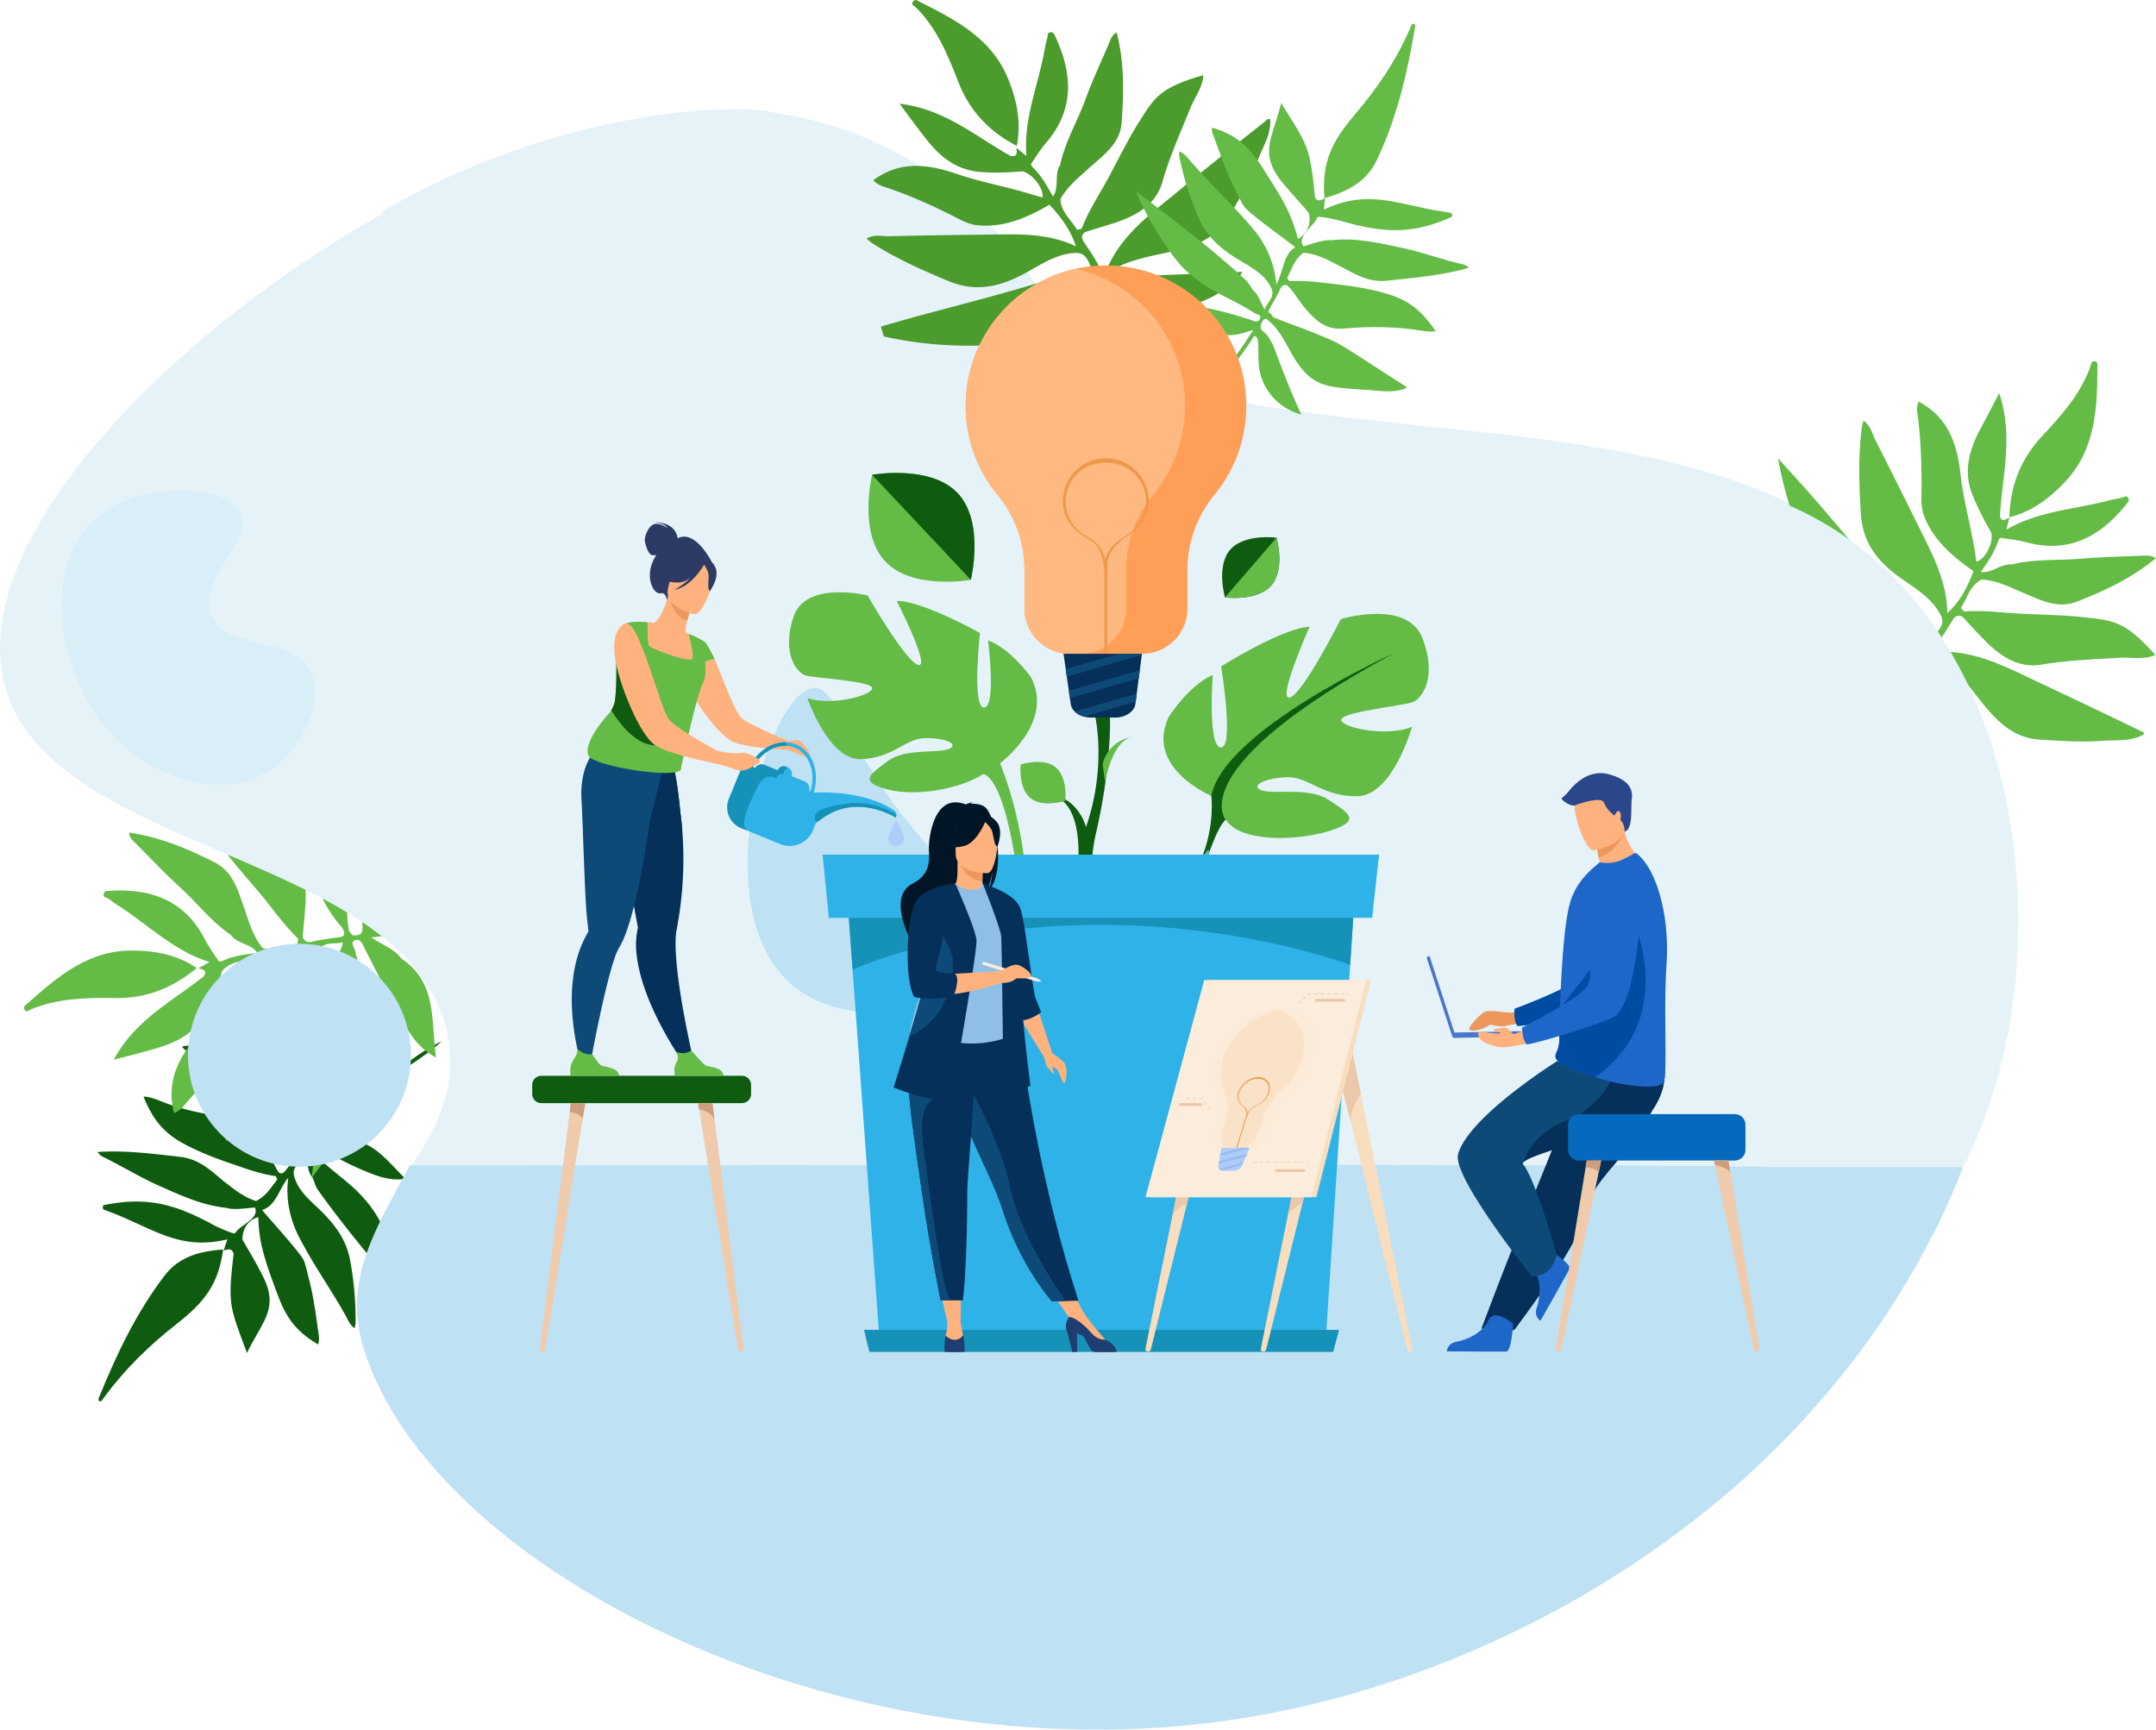 <svg xmlns="http://www.w3.org/2000/svg" xmlns:xlink="http://www.w3.org/1999/xlink" viewBox="0 0 1883.43 1510.96"><defs><style>.cls-1{fill:none;}.cls-2{fill:#e5f3f9;}.cls-3{fill:#64bb46;}.cls-4{fill:#4b9b2d;}.cls-5{fill:#0f5b0f;}.cls-6{fill:#bee1f4;}.cls-7{fill:#ff9f57;}.cls-8{fill:#ffb980;}.cls-9{fill:#ee9849;}.cls-10{fill:#043059;}.cls-11{fill:#0e4a77;}.cls-12{fill:#efcbab;}.cls-13{fill:#cca07f;}.cls-14{fill:#2c3a64;}.cls-15{fill:#ffb27d;}.cls-16{fill:#ed985f;}.cls-17{fill:#2eb2e7;}.cls-18{fill:#1691b7;}.cls-19{fill:#afcdfb;}.cls-20{fill:#6bb7bf;}.cls-21{fill:#001626;}.cls-22{fill:#ed975d;}.cls-23{fill:#8fbee7;}.cls-24{fill:#1e3d70;}.cls-25{fill:#fcecdb;}.cls-26{fill:#004ca3;}.cls-27{fill:#1f66c9;}.cls-28{fill:#4a75cb;}.cls-29{fill:#2b478b;}.cls-30{fill:#0569bd;}.cls-31{fill:#f9ddbf;}.cls-32{fill:#eac8a9;}.cls-33{fill:#fcebd9;}.cls-34{fill:#fae2c9;}.cls-35{fill:#9abcef;}.cls-36{opacity:0.3;}.cls-37{clip-path:url(#clip-path);}</style><clipPath id="clip-path"><rect class="cls-1" x="53.76" y="428.28" width="221.35" height="257.18"/></clipPath></defs><title>about</title><g id="Layer_2" data-name="Layer 2"><g id="Layer_1-2" data-name="Layer 1"><path class="cls-2" d="M332.46,185.69S445.9,112.33,602.84,97.16c124-12,244.34,49.78,305.63,158.2C927.66,289.3,966.18,323,1041,341.82c190.65,48,466.87,18,603.48,154.62S1302.23,720.12,1260.19,702.1,817.34,592.52,788.82,547.48,671.73,455.91,670.23,395.86s-22.52-109.59-6-133.61-331.76-76.56-331.76-76.56"/><path class="cls-3" d="M1755.74,451.74h0"/><path class="cls-3" d="M1803.79,421.09c26.93-28.37,28.35-64.34,28.47-100.53.17-1.71.5-5.12-2.85-5-2.53,0-2.58,2.48-3.16,4.25-8.59,24.4-25.57,43.32-43,61.88-18.5,20-27.21,43.56-27.91,70.16,19.87-5,35-16.53,48.46-30.72"/><path class="cls-3" d="M1690.58,571.57C1709,582.31,1720,600,1733.34,616.15c12.78,15.36,26.5,28.47,48.16,29.9,18.25,1.09,37,2.53,55.26,1.09,12.06-.94,25,.94,36.16-5.76,0-2.53-2-2.23-3-2.93-29.43-14.16-58.86-28.32-88.24-42.06-26.66-12.47-53.21-27.05-84.34-27.08-4.77-1-8.78-2.49-4.16-8.22,4.56-6.14,8.59-13,12.68-19.54,2-3.66,4.39-4.43,8.4-2.92,6.51,7,12.54,13.71,19.46,20.68,13.84,13.94,29.31,24.69,49.83,21.24,23-3.82,45.58-4.63,68.53-5.92,10-.64,20.49,2,30.76-2.44-25.74-29-36.39-30-58.65-32.55-18.43-2.33-37.38-2.47-56.45-3.44-17.36-.8-34.56-3.31-52-2-1-1.11-3-2.93-2.61-3.4,5.49-8.38,7.68-19.22,17.83-24.51,13.13.58,24.51,6.47,36.19,11.48,15.21,6.17,29.91,14.51,47.41,7.72,24.26-9.47,47.86-20.53,68.84-37.93-2.71-1.28-4.54-2.27-7.49-2.26-19.65.8-39.36,1.19-58.89,2.81-19.94,1.68-40,0-59.41,5-9.83-1.07-17.32,8-27.21,6.55,6.25-8.92,12.51-17.83,15.58-28.38.76-.53,1.11-1,1.88-1.54,7.36,1.44,15,2,22,3.9,36.83,10.12,64.53-4.49,87.29-32.67,1.4-1.89,3.28-3.43,2.09-5.78-1.72-3.11-3.89-.69-5.95-.38-4.06,1-8.17,1.63-12.23,2.65-29.56,7.73-60.51,8.94-88.38,25.26,1.1-3.95,1.85-7.42,2.66-10.49-3.23.9-6.8,5.21-8.25-1.73,2-34.79,12-69.5-.69-107.16-7.17,14.1-12.77,24.6-18.37,35.1-8.39,17.22-12.55,34.66-5.16,53.34a256.84,256.84,0,0,0,16.76,33.7c1.81,9.41-5.77,23.57-13.12,25.07-1-7-2.07-14-3.58-21.34-3.56-18.4-8.42-37-10.33-55.68-3.07-26.47-11.06-49.26-36.61-62.73a18.24,18.24,0,0,0-1.07,9.83c3,20.58,3.55,41.12,3.71,62.12.16,9.65-1.38,19.13,2.61,29.06,8.57,21,24.88,34.6,42.71,47.11-5.11,13.8-11.64,26.54-22.78,36.59-.22-21.42-8.14-40.86-17.23-59.71-15-30.17-30-60.76-45.4-90.88-2.91-5.46-4-12.87-10.56-17.37a30.17,30.17,0,0,0-1.62,6.13c-3.06,24.85-2.35,49.56-.82,74.15,1.23,22.53,11.13,38.31,27.85,51.83,14.36,11.76,32.34,19.62,41.66,37.17,5.76,10.51-4.52,15-8,22.64-6-6.27-4.14-16.63-13-19.53-3.14-4.16-5.58-9.27-9.07-13-26.91-28.41-52-58.77-77.39-88.25-11.19-13.07-22.66-25.25-34.26-38.26,5.57,32,15.83,61.59,29.27,89.89a101.91,101.91,0,0,0,33.14,39.27c18.36,13.27,39,22,58.71,33,2.71,1.28,8.19,1.31,6.74,5.73-1.51,4-6.28,3-10.23,1.93-19.74-5.5-39-10.64-58.69-15.72-17.44-4.15-34.71-10-55.09-2.8,26.69,18.35,47.47,45.14,84.38,35.9,10.24,1,19.16-4.09,31.33-7.15-8,11.28-14.55,21.08-21.63,30.11-18.66,24.63-36.9,49.2-55.55,73.82a251.78,251.78,0,0,0-35.32,45.6c15.83-12.43,26.93-28.37,39.33-44.09,25.87-29.9,48.43-62.26,71.46-94.26,2.1-2.83,2.78-9.66,8.11-2,1.35,12,1.88,24.12,4.88,35.87,5.16,20.69,35.59,47.32,58.26,49.86-12.89-24.59-25.65-48.37-38.48-72.55-4.63-8.57-10.38-16.13-17.87-21.33-6.61-4.91-4.92-7.69-.94-12.06a10.46,10.46,0,0,0,5.37,2.15"/><path class="cls-4" d="M888.28,127.52h0"/><path class="cls-4" d="M881.53,71c-13.91-36.72-45.88-53.3-78.29-69.5-1.59-1-4.34-2.89-5.88.32-1.46,2.38,1,3.42,2.54,4.4C818.35,24.5,828,47.9,837.2,71.68c9.88,25.51,27.12,43.31,51.08,55.84,3.81-19.72.43-38.39-6.75-56.56"/><path class="cls-4" d="M968,238.08c17.74-11.81,38.41-14.18,58.48-19.11,19.2-4.59,37-11.8,47.78-30.49,8.91-15.93,18.27-32.23,24.77-49.21,4.33-11.32,11.53-22,10.58-35-2.42-1-3,.57-3.88,1.33-25.59,20.32-51.17,40.63-76.38,61.4-23,18.88-47.46,36.36-60.77,64.44-3.26,3.89-5.59,6.61-9.19,0-3.57-7-8-13.23-12.46-19.89-2.2-3.53-2.39-6.06.76-8.7,9-3,18-5.52,27.06-8.49,18.51-6.32,35.21-15.72,40.71-35.7,6.55-22.4,15.9-43.3,24.42-64.28,3.74-9.28,10.75-17.85,11.28-28.67-37.26,10.52-42.65,19.66-54.76,38.65-10.16,15.82-18.31,32.65-27.3,49.41C961.09,169,951,183.55,945,199.73c-1.28.31-3.87,1.33-4.25.88-5.08-8.8-14.1-15.44-14.37-26.74,6.44-11.55,16.28-19,25.82-27.81,12.24-11,26.45-20.66,27.67-39.35,1.87-26.15,2.46-52-4.41-78.49a13.59,13.59,0,0,0-5.1,5.82c-7.43,18.15-16.08,35.77-22.72,54.4-7.06,18.6-17.36,36.07-21.58,55.75-5.32,8.31-.43,19.18-6.16,27.45-5.46-9.25-10.46-18.87-18.59-26.27-.34-.87-.27-1.69-.65-2.15,4.31-6.31,8.21-12.65,12.86-18.09C938.65,96,937.19,65,922.09,32.32c-1.06-2.18-1.71-4.33-4.23-4.13-3.35.12-2.36,3.14-3,5.17-1.19,4.07-2,8.18-2.75,12.29-5.55,30-18.07,58.57-15.44,90.54-3.14-2.36-5.85-4.69-8.58-7-.29,3.32,1.8,8.09-5.21,7.06-30.27-16.85-57.4-40.94-97.09-45.67,9.35,12.51,16.43,22.32,24,31.75,11.65,14.8,25.71,26.06,46,27.83,12.44,1.09,25,.52,37.63-.47,9,2.46,18.7,15.42,17.22,22.81-6.94-1.86-13.84-4.13-20.78-6-18.36-4.95-36.83-8.65-54.68-14.81-25.16-8.47-49.13-11.4-72.35,5.78a22,22,0,0,0,8.3,5.32c19.91,6.34,38.82,14.67,57.23,23.8,8.83,4.11,16.69,9.81,27.5,10.34,22.83,1.58,42-7.19,60.89-18.06,9.94,10.48,18.53,22.09,23.14,36.27-19.24-9.2-40.42-10.64-61.33-10.38-33.87.38-67.73.76-101.22,1.59-6.29.29-13.19-2-20.22,2a32.08,32.08,0,0,0,5.06,4.2c21,13.53,43.48,23.43,66.45,33,20.56,8.48,39.13,6.35,58.72-2.8,17-7.71,31.88-20.6,51.61-21.8,12.17-.61,11.6,10.62,16.9,16.93-8.2,3-16.81-3.56-23.27,3.4-5.08.81-10.54,1.17-15.7,2.8-37.37,11.77-75.38,21.39-113,31.46-16.26,4.43-32.55,9.27-49.27,14.07A343.67,343.67,0,0,0,848.38,302,99.74,99.74,0,0,0,898,288.76c19.78-11.22,36.94-26,55.17-38.61,2.25-1.89,4.76-6.68,8.24-3.46,3.06,3.19-.17,6.67-2.53,9.8-13.44,15.11-26.49,30.68-39.55,46.24-11.22,13.64-24.09,27.13-26.39,48.65C921,335.47,954.29,327.94,961.7,291c5.36-8.72,5-19.19,7.35-31.52,6.86,12.3,12.66,22.41,18,32.49,14.33,27.15,28.21,54.68,42.51,82.24a260.48,260.48,0,0,0,26,51.56c-4.55-19.61-13.91-36.72-22.79-54.62-15.61-36.45-34.75-70.71-53.85-105.37-1.82-3.08-7.75-6.94,1.55-8.22,11.35,3.92,22.63,8.66,34.55,11,20.92,4.34,57.82-11.65,70.38-31-27.65.92-54.92,2.3-82.15,3.26-9.64.41-19,2.51-26.91,6.83-7.45,3.94-8.85.9-11.32-4.33a33.68,33.68,0,0,1,3-5.17"/><path class="cls-3" d="M1157,173.17h0"/><path class="cls-3" d="M1202.51,140.39c17.92-37.69,26.68-75.77,33.51-115.69.18-2.07.78-4.11-1.33-3.88s-1.84,1.93-2.85,3.93c-12,27.77-28.83,52.61-48.83,75.93-19.59,23.35-28.68,41.35-26,72.49,19.72-5.79,36.31-13.95,45.47-32.78"/><path class="cls-3" d="M1106.84,279c12.92,9.9,18.17,26.23,26.73,38.26,8.52,12.44,17.58,18.66,32,20.76,12.36,1.92,25.29,2.21,38.14,3.33,8.29.73,17,1.07,24.85-2.42.52-1.21-1.51-1.8-1.89-2.25-15.44-9.71-42.29-27.51-55.39-35.34-11.89-7.31-54.47-21.89-59.27-24.4-1.71-4.33-5.62-2.58-2.66-7.75,2.51-4.79,6.85-11.51,9-16.76,1.5-2.79,3.75-4.68,6.51-2.77,5.4,5.07,9,12.06,13.89,17.92,10.21,12.17,18.64,20.84,35.89,19.43a280.12,280.12,0,0,1,55.94.3c8.29.72,15.19,3,23.63,2.07-10.37-15.11-20.35-25.17-38.19-31.33-14.6-5-31.9-7.8-47.2-9.56-14.89-1.72-27.66-3.67-42.35-2.87-.38-.45-2.27-2.71-1.82-3.08,4.08-8.42,6.42-16.15,14-21.75,12,1.05,20.78,6,31.57,11.53,13.59,7,25,14.72,41.9,12.85,23.2-2.56,48.43-4.53,71.16-11.32-2-1.43-2.72-2.33-5.59-3-18.85-4.16-36.2-11.1-55.51-14.88-19.26-4.19-39.36-8.46-59.62-6.05-6.18-1-19.58,4.14-23.87,5.43h0c-6.32-8.91,8.61-17.21,11.78-24.87a1.86,1.86,0,0,1,1.77-1.1c7,.62,15.23,2.58,22.17,4.44,34.65,9.71,59.22,10.61,91.34-3.29,2.18-1.06,3.42-1,2.78-3.1s-2.79-1.5-4.83-2.09c-4.11-.78-6.18-1-11.12-1.81-36.15-6.92-59.88-17.35-96-.46l.87-9.95c-3.91,1.75-6.16,3.64-8.7-.76-4.41-45.08-6.48-45.26-29.55-82.36-2.56,10.22-5.33,17.91-8.31,28.09-4.77,16.29-2,27.39,9.33,41.33,7.19,8.57,16,18.1,23.15,26.67,2.14,9-1.14,17.86-9.49,22.56a157.48,157.48,0,0,0-5.94-18.06c-6.16-15.58-16.19-29.82-24.6-43.5-12.12-19-22.93-29.16-44.5-35.64a12.22,12.22,0,0,0,1.08,6.78c5.09,13.39,10.39,29.31,16.38,41.95,2.85,5.68,8.46,17.86,11.11,21,5.67,6.76,42.23,32.93,44.16,34.77-11,6.56-10.25,21.66-16.62,32.38a85.43,85.43,0,0,0-19.64-47.66c-17.78-21.19-36.33-38.26-54.19-58.62-3.44-3.64-5.6-7.59-10.84-9.72a17.09,17.09,0,0,0,0,4.6,262.06,262.06,0,0,0,16,51.52c6.19,15.16,15.76,25.19,30,34.78,11.82,8.14,26.79,13.62,33.92,27.61,4.29,8.31-2.75,12.29-5.47,19.57-2.92-4.85-5.17-12.56-9.06-15.83h0c-2.34-1.88-4.74-7.93-7.87-10.3-20.86-19.37-44.28-38.12-67-55.56-9.78-7.54-18.81-14.18-28.59-21.72a273.87,273.87,0,0,0,33.39,57.64,102.52,102.52,0,0,0,28.27,25.44c13.85,8.73,28.79,14.63,42.61,23.78,2,1,5.73,1.34,4.2,4.54-1.12,3.24-4.4,2.54-6.81,1.49a348.38,348.38,0,0,0-40.8-11.09c-12.74-2.37-24.69-4.25-37.63.47,19.4,12.14,33.65,25.92,58.09,23.46,7.5.24,14.42-2.5,21.27-4.41-4.8,7.1-10.15,15.82-15.33,22.47-14.1,18-28.13,35.13-43,52.62a270,270,0,0,0-27.32,30.61c11.61-8.59,20.05-19.13,29.73-29.56a525.55,525.55,0,0,0,54.32-67.09c1.46-2.38,2.65-6.45,5.54-1.19,1.24,9.72-.28,17.52,1.71,28.14,3.83,18.3,18,32.9,36.37,37.85-8.08-17.41-15.27-35.59-22-53.72-2.36-6.47-5.81-14.71-10.91-18.5s-1.31-8.89-.34-10.47h0c.87-.34,2.22-1.48,3.39-.54"/><path class="cls-5" d="M195.33,1091.38h0"/><path class="cls-5" d="M143.9,1114.12c-25.13,33.12-41.76,68.33-57.08,105.83-.89,1.88-1.38,3.68.42,4.16,2.12,0,2.2-1.72,3.58-3.27,18-24.45,39.21-45.32,63.4-64.23s36.71-34.62,40.71-65.15c-20.07,1.52-38.26,6.06-51,22.66"/><path class="cls-5" d="M266.48,998.4c-10.56-12.29-12.32-29.34-18.07-43s-13.36-21.92-27.16-27.18c-11.52-4.46-24.5-7.77-36.67-11.24-8.08-2.18-16.66-4.69-24.82-3-1.06,1.06.82,2,1.39,2.69,13.17,12.61,35.67,35.65,46.8,46.55,10.06,9.85,48.32,33.08,52.81,36.42.5,4.57,5,3.66,1.25,8.24-3.82,4.17-9,9.9-12.36,14.39-1.63,2.45-4.72,3.93-6.53,1.32-4.18-5.95-6.16-13.61-9.68-20.54-7.14-14.26-13.86-24.36-30.84-26.44-18.77-2.56-36.82-5.7-54.62-11.85-7.76-2.67-14.46-6.41-22.62-6.88,6.82,16.87,14.77,28.85,30.79,38.76,13.48,7.88,29.66,14.36,43.79,19.14s26.14,9.56,41,11.64c.08.41,1.48,3.1,1.07,3.18-5.69,7.52-9.84,14.31-18.31,18.57-11.35-3.64-19-10.15-28.61-17.55-11.78-9.93-21.76-19.36-38.25-21.12-23-2.55-48.32-5.91-71.74-4.13,1.64,1.79,2.29,2.93,4.66,4.15,17.4,8.36,33,18.35,51.15,26.14,18.22,8.19,36.44,16.39,57.25,18.53,6,2.19,19.91-.22,24.56-.31h0c4.11,9.78-12.28,14.8-16.83,21.67a1.83,1.83,0,0,1-2,.82,111.74,111.74,0,0,1-20.51-9c-31.87-16.89-55.55-22.7-90.3-16.08-2.45.5-3.35.25-3.26,2.78,0,2.12,2.54,2,4.41,2.93,4.17,1.7,6,2.19,10.62,4.21,33.9,14.35,55.24,29.56,93.74,20.48l-3.16,9.56c4.49-.91,6.77-2.22,8.66,2.91-5.26,45.22-3.47,45.71,11.66,86.8,4.46-9.4,9-16.26,13.89-25.74,8-14.79,7.76-26.62-.52-42.35-5-10-11.48-21-17.3-30.88-.19-9.3,4.6-17.07,13.82-19.79a143.15,143.15,0,0,0,1.68,18.77c2.9,16.39,9.23,32.94,14.82,47.94,7.73,21.36,16.49,33.17,35.78,44.54a17.83,17.83,0,0,0,.72-6.94c-2.08-14.44-4.08-30.59-7.3-44.37-1.73-6.44-4.38-19.49-6.35-22.91-4.1-7.66-34.63-41-35.94-43.24,12.39-3.79,14.8-19.13,22.77-28-2.4,17.47,1.24,35.41,9,50.82,12.63,24.61,27.38,45,40.66,68.6,2.62,4.56,3.94,9,8.36,11.89.16-1.31.64-3.1.8-4.41a286.69,286.69,0,0,0-4.55-53.85c-2.9-16.39-10.36-28-21.73-40.17-9.82-10.74-23-19.11-27.27-34-2.63-8.8,5.27-11.68,9.58-17.65,2,5.54,2.32,13.54,5.68,17.53h0c1.72,2.2,3,8.72,5.34,11.66,16.63,23.38,35.38,46.75,53.8,68.48,7.86,9.44,15.47,17.67,23.33,27.11a275.94,275.94,0,0,0-20.49-63.35c-5.34-11.66-12.87-21.59-22-30.79-11.62-11.23-25.35-20.33-36.64-32.05-1.55-1.38-5.23-2.76-3.28-5.7s4.81-1.4,7.18-.18c12.51,7.23,24,13.81,37.92,19.48,12.09,5.19,23.12,9.32,36.74,7.41-16.45-16.2-27.43-32.65-51.67-35-7.1-1.53-14.53-.45-22.11-.19,6.43-6,13-13.26,19.53-18.82,17.83-14.66,35-28.33,53-42.17A230.25,230.25,0,0,0,386,909.62c-13.2,6.07-23.87,14.18-35.36,22.45a532.93,532.93,0,0,0-67.18,54c-1.79,1.64-3.9,5.89-5.47.26,1-10,4.11-17.39,4.09-28,0-18.69-10.62-35.63-27.7-44.48,4.21,18.68,7.69,37.93,10.27,56.93.92,6.61,2.33,15.66,6.66,20.3s-.3,9-1.77,10.12h0c-.5-2.45-2-1.71-3.11-2.77"/><path class="cls-3" d="M172.23,845.57h0"/><path class="cls-3" d="M117.35,830.37c-39.25-1-66.77,22.46-93.72,46.6-1.47,1.15-4.07,2.95-1.86,5.47,1.72,2.2,3.43.15,5-.58,23.88-9.94,49.26-10.41,74.4-10,27.26.42,50.33-9.36,70.68-26.22-16.27-11.14-34.89-15-54.47-15.28"/><path class="cls-3" d="M304.91,813.14c-4.22-20.8,1.44-41.05,4.08-61.54,2.8-19.67,3.16-38.85-10.43-55.63-11.46-14.66-23.25-28.83-36.42-41.44-8.92-8.38-16.21-19.22-28.38-22.69-1.79,1.64-.64,3.1,0,4.24,9.31,31.23,18.61,62.46,28.32,93.61,8.73,28.37,15.9,57.49,36.69,80.44,2.13,4.24,4.18,8.07-3.32,8.74a214,214,0,0,0-23,3.82c-4.08.83-6.45-.39-8-3.9.63-9.47,1.75-18.61,2.37-28.08,1.17-19.34-1.41-38.35-17.6-51.2-18.15-14.15-34.27-30.84-50.72-47-7-7.08-12.29-16.61-22.58-21.32-4.06,38.61,2.33,47.08,15.35,65.24,10.73,15.23,23.33,29.23,35.61,43.72,11.22,13.43,20.88,27.61,33.57,39.9-.16,1.31-.4,4.33-.8,4.41-9.87,1.58-19.73,7.4-30.27,3.59-8.43-10.18-11.73-22.25-15.92-34.56-5.67-15.41-9.47-32-26.47-40.49-23.61-11.77-47.31-21.83-74.41-25.67.58,2.85,1.48,5.22,3.53,6.93,13.83,13.75,27.41,28.41,42,41.59,14.64,13.59,26.76,29.39,43.52,40.85,5.9,8.15,17.65,7.46,23.14,15.69C214,833.7,203.21,835,193.19,840c-.9-.24-1.31-.16-2.2-.4-4.26-6.35-8.44-12.3-11.88-18.82C161.54,786.59,132.22,776,96.16,778.2c-2.53.09-4.73-.32-5.46,2.38-1.05,3.19,2,3.42,3.85,4.32,3.43,2.28,6.54,5,10.38,7.23,25.42,16.5,47.35,38.8,78.14,48.26-3.42,2-6.52,3.45-9.53,5.33,2.86,1.54,8.33,1.28,4.42,7.17-27,21.62-59.47,37.53-78.63,72.84,15.33-4,26.67-6.68,38.24-10.3,18.43-5.43,34.07-14.13,43.16-32.1,5.76-11.36,9.73-23.2,13.29-35,5.69-7.52,21-11.48,27.4-7.25-4.39,5.56-9.19,11.2-13.58,16.76-11.39,15-21.7,31.15-34.15,45.14-17.17,20-28.94,41.53-21.6,69.34,3.1-1.48,5.79-2.87,8.15-5.9,13.34-15.87,28.23-30.35,43.21-44.43,7.16-6.55,15-12,19.85-21.43,9.82-20.67,8.95-41.72,6.28-63.26,13.78-5.34,27.48-9,42.17-7.7-15.71,14.65-24.64,33.44-32.58,52.89-12.32,31.37-24.56,63.15-36.39,94.84-2.19,6-6.58,11.52-5.42,19.35,2.69-1.39,4.32-1.73,5.79-2.87,20.45-14.34,38.19-31.52,55.36-49.44,15.46-15.87,20.72-33.92,19.68-55.79-.78-18.52-7.53-37.11-.72-55.9,4-11.43,14.26-7.14,21.84-9.52-.39,8.57-9.43,14.22-5.57,22.78-1,5.31-3,10.37-3.22,15.51-3.16,38.85-8.44,77.71-12.83,116.81-2.08,17-3.34,33.79-5.41,50.77,19.84-25.68,34.7-52.89,46.62-82.06a97.53,97.53,0,0,0,6.64-51c-2.84-22.35-10.16-43.79-15.44-65.65-.58-2.85-4.43-7.17-.1-8.89s6.45,2.51,8,6c9.19,18.09,18.38,36.18,27.89,53.78,8.69,15.65,15.92,32.44,35,42.59-4.41-32.22,1.13-65.61-30.26-86.42-5.9-8.14-15.94-11.63-26.24-18.45,14.11-1.59,25.21-3.41,36.87-4.51,30.84-2.86,61.27-5.63,92.11-8.49A293,293,0,0,0,511,801.49c-19.76-3.21-39.25-1-58.92.48-39.33.76-78.65,5.76-118.05,10.35-3.75.34-9.29,4.43-6.87-4.55,7.89-9.24,16.44-17.34,23.26-27.65,11.7-17.66,11.19-57.89-2.41-76.78-9.56,26.14-18.39,51.7-27.7,76.95a63.62,63.62,0,0,0-3.68,27.92c.84,8.32-2.42,9-8.38,8.92a24.87,24.87,0,0,1-3.36-4"/><path class="cls-2" d="M1762.24,834.54a486.84,486.84,0,0,1-19.72,115.64,472.71,472.71,0,0,1-20.24,54.34c-2.59,5.72-5.19,11.44-8.3,17.16H1542.72a56.54,56.54,0,0,1-7.78-.41h-30.1c-6.75,0-13.49,0-21.28-.41h-21.28c-19.2,0-41-.41-65.39-.41h-46.71c-254.28-.82-693.83,0-992.22,0C380.29,987,400.52,951,390.67,903.19,358.49,747.92,61.13,747.92,8.2,611a36,36,0,0,1-2.59-7.76c-17.13-54.35,6.23-118.91,52.93-183.06,18.16-25.33,40-50.26,64.35-74.78C233.94,233.89,399,136.23,524.55,110.49c45.15-9.4,127.06-22.21,157.68-10.36,127.14,50.26,18.23,208.58,180.14,301.74,199.79,114.41,456.16-67.87,698.51,38.78,151.53,65,210.17,237.81,201.35,393.9"/><path class="cls-6" d="M697,864.36C611.32,801.53,670.4,605.55,710.35,601c24.13-2.91,29.13,67,115.68,154,43.69,43.69,69.07,53.26,66.58,72.4-6.24,40.36-131.49,84.05-195.57,37"/><path class="cls-6" d="M261.6,824.45a97.37,97.37,0,1,1-97.37,97.37,97.37,97.37,0,0,1,97.37-97.37"/><path class="cls-6" d="M1714,1021.69c-1.56,4.15-3.63,8.82-5.19,13-5.19,11.93-10.38,23.87-16.09,35.81-1.56,3.11-3.11,6.23-4.67,8.82-8.3,16.09-17.12,32.17-26.47,47.22a684.21,684.21,0,0,1-49.3,70.58c-3.63,4.67-7.26,9.34-11.42,14a66,66,0,0,1-5.71,6.75c-12.45,14.53-24.91,28.54-38.4,42l-10.38,10.38c-3.63,3.63-7.27,6.75-10.9,10.38a664.36,664.36,0,0,1-50.86,43.59c-3.11,2.6-6.23,5.19-9.86,7.78a858.18,858.18,0,0,1-90.3,60.72c-98.08,57.08-205,94.45-307.22,109.5-283.34,42.55-583.3-76.29-708.36-232-23.87-29.58-41-60.2-50.86-91.33-19.72-61.24,11.94-107.94,40-160.87,298.39,0,737.94-1,992.22,0h46.7c24.39,0,46.19.52,65.39.52h21.28c7.78,0,15.05,0,21.28.52h30.1a34.36,34.36,0,0,1,7.78.52H1714Z"/><path class="cls-5" d="M942.14,747.17c0-.35,1.95-40.41-17.41-49.63l1.37-1.31c8.86,3.1,18.69,12.67,22.62,26.18,2.92,10,.7,12.25.71,12.63Z"/><path class="cls-7" d="M843.57,354.48a122.1,122.1,0,0,0,27.92,77.9,102.2,102.2,0,0,1,23.47,65v34.21a39.67,39.67,0,0,0,39.55,39.55h63.29a39.67,39.67,0,0,0,39.55-39.55V497.28A102.62,102.62,0,0,1,1061,432.22,122.63,122.63,0,0,0,944.16,233.86q-2.37.43-4.71,1a122.63,122.63,0,0,0-95.87,119.67"/><path class="cls-8" d="M843.57,354.48a122.1,122.1,0,0,0,27.92,77.9,102.2,102.2,0,0,1,23.47,65v34.21a39.67,39.67,0,0,0,39.55,39.55h9.73a39.67,39.67,0,0,0,39.55-39.55V497.28a102.62,102.62,0,0,1,23.59-65.05,122.63,122.63,0,0,0-67.94-197.41,122.63,122.63,0,0,0-95.87,119.67"/><path class="cls-9" d="M938.94,462.49c2,2.14,7.34,5.66,9.65,7.19,5,3.32,14.31,5.45,16.25,29.45-.1,21.32,0,74.94,0,75.54h2.38c0-.59-.14-51.89,0-74.07h0s0-.56,0-1.45c0-2.37,0-4.34,0-5.79.17-13.81,15.28-23.37,15.44-23.46,9.92-6.07,20.86-17.59,20.86-32.1a37.49,37.49,0,0,0-75,0c0,9.62,3.76,17.71,10.36,24.7m1.61-.59A35,35,0,0,1,931,437.8c0-19.36,15.75-33.7,35.11-33.7s35.11,14.34,35.11,33.7c0,13.8-9.57,25.64-19.07,31.25a44.65,44.65,0,0,0-8.2,6.14c-4.43,4.2-7.3,8.84-8.45,13.6-2-7-5.1-14.43-15.51-19.82a42.13,42.13,0,0,1-9.4-7.06"/><path class="cls-10" d="M997.58,571.1l-.14,1.05-1.74,13.33-.46,3.51v0l-.47,3.54-1.73,13.32-.46,3.51v0l-.46,3.54-.26,2c-.88,6.76-8.61,11.93-17.85,11.93H953.19a23.73,23.73,0,0,1-6.27-.83h0a20.23,20.23,0,0,1-4.85-2l-.11-.07a16.06,16.06,0,0,1-3.15-2.4,11.41,11.41,0,0,1-3.45-6.49l-.74-5.17-.47-3.26h0v-.07h0l-.46-3.18L931.91,591l-.46-3.24v-.07l-.46-3.2-1.92-13.38Z"/><path class="cls-11" d="M989.32,571.1H977.55c-19,5.49-37.84,10.92-46.57,13.38l.46,3.2v.07l.46,3.24c7.07-2,24-6.82,65.53-18.85l.14-1.05Z"/><path class="cls-11" d="M934.14,606.54h0v.07h0l.47,3.26c8.18-2.3,25-7.14,60.17-17.32l.46-3.54v0l.46-3.51c-22.2,6.43-49.07,14.19-62,17.87Z"/><path class="cls-11" d="M942,623.94l.11.07a20.19,20.19,0,0,0,4.85,2h0c9.63-2.76,23.93-6.89,45.2-13.05l.46-3.54v0l.46-3.51c-19,5.5-40.79,11.8-54.25,15.65a16.1,16.1,0,0,0,3.15,2.4"/><path class="cls-3" d="M891.6,667.82s-2.21,20.61,8.58,29.37,30.51,2.37,30.51,2.37,2.21-20.61-8.58-29.37-30.51-2.37-30.51-2.37"/><path class="cls-5" d="M938.84,822.32c-.36-2-7.35-49.19,10.51-101.77,17.16-50.52,7.66-93.35,7.58-93.77h12.63c.33,1.83,1.2,43.87-12.24,101.49-12.1,51.84,10.49,94.06,5.68,94.06Z"/><path class="cls-3" d="M965.35,683c.07-.27,6.09-34.84,22.3-38.77-7.24.94-16.45,6.13-21.6,15.79-3.83,7.18-2.49,9.22-2.56,9.5Z"/><path class="cls-5" d="M648.18,963.65H472.86a8,8,0,0,1-7.94-7.94v-8a8,8,0,0,1,7.94-7.94H648.18a8,8,0,0,1,7.94,7.94v8a8,8,0,0,1-7.94,7.94"/><path class="cls-12" d="M511.25,963.65l-2.27,14L476.1,1179.76a1.63,1.63,0,0,1-1.72,1.24c-1.69,0-3-1.17-2.82-2.52l26.08-207,1-7.82Z"/><path class="cls-13" d="M511.25,963.65l-2.27,14c-1.56-5.56-11.34-6.14-11.34-6.14l1-7.82Z"/><path class="cls-12" d="M646.65,1181a1.63,1.63,0,0,1-1.72-1.24L612.06,977.61l-1.42-8.71-.85-5.25h12.63l1,7.82.77,6.13,25.31,200.87c.18,1.35-1.14,2.52-2.82,2.52"/><path class="cls-13" d="M624.17,977.61c-3.21-6.65-13.53-8.7-13.53-8.7h0l-.85-5.25h12.63l1,7.82Z"/><path class="cls-14" d="M591.84,470.31c0-1.15-.93-13.54-19.8-14.18,0,0,9.28,1.11,10.88,5.19,0,0-6.32-5-11.46-3.42s-8.17,10.64-8.2,13.6,2.83,12.52,6.09,13.33a10,10,0,0,0,4,0,44.56,44.56,0,0,0-2.53,4.52c-7.53,15.45.23,30.56,6.61,28.89,4.09-1.07,5.24,5.91,5.24,5.91L622.34,492s-14.59-30.18-30.5-21.69"/><path class="cls-15" d="M689.29,647.4s7.87-1.53,9.67,0,10.33,10.21,8.51,13.05-10.59-2.36-12.41-2.85-6.91-2.48-6.91-2.48Z"/><path class="cls-10" d="M605.67,925.62l-8.44,3.14s-36.64-50.82-41.15-95.53a67.89,67.89,0,0,1,1.21-22.86s-.36-2-1-5.66c-.29-1.69-.65-3.72-1.05-6-1.19-6.83-2.83-16.16-4.7-26.8-4.31-24.47-9.9-55.75-14.24-78.75l2.27-.73,24.59-7.93,5.08-16.14,18.31-4.82s4.09,8,7.75,45.81c.68,5,1.29,10.43,1.75,16.36a323.7,323.7,0,0,1-1.74,66.22q-1.26,9.86-3.22,20.32c-1,5.11-1.11,12.07-.7,20.07,1.85,36.55,15.26,93.35,15.26,93.35"/><path class="cls-10" d="M596.06,725.66,556.3,804.72c-.29-1.69-.65-3.72-1.05-6-1.19-6.83-2.83-16.16-4.7-26.8-4.31-24.47-9.9-55.75-14.23-78.75l2.27-.73,24.59-7.93,5.08-16.14,18.31-4.82s4.09,8,7.75,45.81c.67,5,1.29,10.43,1.75,16.36"/><path class="cls-11" d="M578.57,673.64l-.92-7.89C562.23,669.84,521,654.3,521,654.3s-14.94,13.13-13,44.61c1,15.37,2.71,80.66,4.53,100,.66,7,1.24,12,1.47,14v0a2.76,2.76,0,0,1-.45,1.71,90.73,90.73,0,0,0-6.74,14.18c-17.93,47.78,2.76,106.61,2.76,106.61l5.37-2.16s11.77-65.48,21.34-94.41a57.31,57.31,0,0,1,4.61-11.07c4.16-6.71,8-17.68,11.52-30.73,6.62-24.67,12-56.76,15.5-81.52.49,0,10.61-41.87,10.61-41.87"/><path class="cls-15" d="M689.29,647.4l-1.15,7.73s-.51,0-1.41-.06c-2.81-.19-9.64-.57-17.36-1.4-11.62-1.15-25.41-3.19-30.9-6.58-8.36-5.11-22.09-20.75-31-36.39a10.29,10.29,0,0,1-.64-1.15c-4.66-8.3-7.92-16.54-8.17-23.11A33,33,0,0,1,599.72,576a26.68,26.68,0,0,1,4.72-9.45,4.76,4.76,0,0,1,.89-1.09,22.07,22.07,0,0,1,6.06-5.17c1.53-.64,3.19.13,4.92,2v.06a29.25,29.25,0,0,1,4.41,6.51c.06.06.13.13.13.19.32.57.64,1.21,1,1.91a1.61,1.61,0,0,1,.26.45q1.05,2.2,2.11,4.6c7.85,17.11,16.21,43,23.17,50.75,3,3.32,16.73,9.83,27.64,14.68,7.85,3.45,14.24,6,14.24,6"/><path class="cls-15" d="M608,577.89A48,48,0,0,1,590.27,582c-26.52,1.45-32.54-21.79-33.63-37.22a22.22,22.22,0,0,1,9.1-1.15c1.88.1,3.84.29,5.46.5,3.24-1.7,9.07-9.93,12.44-23.69l1.14.53,19.13,9s-2,6.23-3.53,12.18c-1.17,4.66-2,9.17-1.31,10.43,1.51.61,2.41,1,2.41,1v0A131.27,131.27,0,0,1,608,577.89"/><path class="cls-16" d="M603.92,530s-2,6.22-3.53,12.18c-11.18-3.12-14.58-14.88-15.6-21.18Z"/><path class="cls-15" d="M606.27,536.6s-26.76-6.19-22.64-22.79,3.43-28.58,20.69-25.33,19,10.41,19,16.28-9.95,33-17,31.85"/><path class="cls-14" d="M624.79,495.33c-2.88-6-6.26-5.7-8.38-4.63-12.57-11.63-24.9-2.13-24.9-2.13a32.67,32.67,0,0,1-15,16.15s4.11,4.21,16,4.12c3.64,0,7.3-1.7,10.63-4a64.08,64.08,0,0,1-14,10.41c14.91-2.85,24.91-20.12,25.94-22,1.26,1.87,3.68,5.84,3.88,9.19.28,4.56-1.29,13.41,1.32,13.74,0,0,8.79-11.87,4.48-20.89"/><path class="cls-3" d="M624.3,575.94c-1-2.89-7.41-14.13-7.41-14.13h0s-4.09-3.75-15.41-8.19v0c.18.66,5,18.15,3.24,21.88s-35.68-8.46-37.54-11.25c-1.48-2.24-1.52-14.11-1.48-18.73,0-1.15,0-1.85,0-1.85S553.09,542,546,544.84a54.71,54.71,0,0,1,3.84,12.83c.1.64.18,1.28.24,1.92a25.54,25.54,0,0,1,.1,4,7.71,7.71,0,0,1-2.44,4.81,37.29,37.29,0,0,1-5.1,4.23c-1.32,1-2.73,2-4.19,3h0c-.12,7.92.43,21-1,34.85a23.52,23.52,0,0,1-3.39,9.89,23.82,23.82,0,0,1-2.51,3.38c-7.47,8.38-20.72,25.09-17.81,35.49.21,9.81,82.94,22.69,81.17,11.92,0,0,12.43-59.91,19.15-74.37.24-.53.46-1,.66-1.58,2.15-5.71,1.79-11.58,1.06-16.83a15.5,15.5,0,0,1,8.57-2.51"/><path class="cls-5" d="M572.59,651.11c-16.32-.17-30.13-17.11-38.58-30.65a23.52,23.52,0,0,0,3.39-9.89c1.47-13.9.91-26.93,1-34.85h0c1.46-1.08,2.87-2.08,4.19-3a37.35,37.35,0,0,0,5.1-4.23c13.36,22.58,47,82.89,24.87,82.66"/><path class="cls-15" d="M634.26,660,632,668.15l-7.28-1.34c-1.34-.26-2.11-.45-2.11-.45-3.58-.7-7.85-1.66-12.51-2.68h-.06c-8-1.91-16.92-4.21-24.45-6.77a67.21,67.21,0,0,1-13-5.81,7.55,7.55,0,0,1-.89-.64c-7.47-5.43-16.34-21.39-23.24-38.49-1-2.36-1.85-4.72-2.75-7a174.43,174.43,0,0,1-7.28-24.26,68.55,68.55,0,0,1-1.72-11.56,28.16,28.16,0,0,1-.06-3.26c.13-18.51,9.32-21.07,9.32-21.07.19-.06.38-.13.64-.19,1.6-.26,3.26.83,5,2.94,2.17,2.62,4.47,6.9,6.83,12.07,3.64,8.24,7.47,18.9,11,29.49,2,5.81,3.89,11.62,5.81,17,1.09,3.26,2.17,6.32,3.19,9.13a87.93,87.93,0,0,0,5.36,12.45c1,1.79,4,4.28,7.85,7.09A286.06,286.06,0,0,0,617,650.47c3.57,2,7,3.9,9.77,5.43,4.53,2.49,7.53,4.09,7.53,4.09"/><path class="cls-15" d="M558.39,559.65c-12.29-3.39-21.77,6.21-21.77,6.21.16-18.48,9.36-21,9.36-21,3.7-1.53,8,4.88,12.42,14.81"/><path class="cls-3" d="M540.84,939.79H498.35s-1-6.47,1.2-11.39c2.13-4.71,5.46-6.86,4.66-12.56,2.7,2.78,7.1,5.89,13.24,5.07.75,1.22,4.86,7.75,7.37,9.56,2.78,2,15.16,1.28,16,9.32"/><path class="cls-3" d="M632.07,939.79H589.58S588,933,590.78,928.4c2.47-4.08,1.52-6.4-.3-9.78a16.51,16.51,0,0,0,7.16,1.35,15,15,0,0,0,6.32-2.22c1.83,2.09,9.66,11,12.11,12.72,2.78,2,15.16,1.28,16,9.32"/><path class="cls-17" d="M647.46,723.35l5.88,2.41,28.2,11.56a22,22,0,0,0,28.64-12l2.76-6.74q2.68-1.75,5.51-3.78c30.79-22.15,64.08-.59,64.08-.59a5.49,5.49,0,0,0,.44-2.32,5.73,5.73,0,0,0-1.35-3.51c-20.74-14.4-50.29-16.13-63.3-16.13-4.12,0-6.57.17-6.57.17l-.79-.32c5.27-17.81-1.17-36-15.52-41.83a25.18,25.18,0,0,0-9.49-1.88,31.35,31.35,0,0,0-17.78,5.85,42.1,42.1,0,0,0-13.17,15,6.83,6.83,0,0,0-8.11,4l-10.1,24.63a19.61,19.61,0,0,0,10.68,25.51m40.89-52.87-1.59-.65a5.68,5.68,0,0,0-7.4,3.1l-11.49-4.71a6.74,6.74,0,0,0-8.33,2.82l-1.69-.69a38.68,38.68,0,0,1,13.32-14.44,26.77,26.77,0,0,1,17.58-4.26,21.55,21.55,0,0,1,5.52,1.46c12.82,5.25,18.52,21.62,13.85,37.85l-1.23-.5a6.73,6.73,0,0,0-4-7.86l-11.48-4.71a5.68,5.68,0,0,0-3.09-7.4"/><path class="cls-18" d="M712.94,718.59q2.68-1.75,5.51-3.78c30.79-22.15,64.08-.6,64.08-.6a5.49,5.49,0,0,0,.44-2.32c-4.66-3.07-22.12-13.28-43.76-9.79-25.36,4.09-29.94,7.62-26.26,16.48"/><path class="cls-18" d="M647.46,723.35l5.88,2.41c-8.81-4.81,2.1-25.13,8.48-38.54s16-7.28,16-7.28a7.67,7.67,0,0,1,6.95-4.25c.25-4.33,3.55-5.2,3.55-5.2l-1.59-.65a5.68,5.68,0,0,0-7.39,3.1l-11.49-4.71a6.74,6.74,0,0,0-8.33,2.82l-1.69-.69a38.67,38.67,0,0,1,13.32-14.44,26.76,26.76,0,0,1,17.58-4.26,12.49,12.49,0,0,1-2.81-3.25,31.35,31.35,0,0,0-17.78,5.85,42.09,42.09,0,0,0-13.17,15,6.83,6.83,0,0,0-8.11,4l-10.1,24.63a19.61,19.61,0,0,0,10.68,25.51"/><path class="cls-15" d="M660.69,667.9c-4.09,1.72-9.83,7.72-19,4.09a142.62,142.62,0,0,0-16.92-5.17c-1.34-.26-2.11-.45-2.11-.45l3.64-10.6a2,2,0,0,0,.45.13c2.36.51,14.36,3.06,20,1.79,6.32-1.47,16.92,6.13,16.92,6.13s1.15,2.43-2.94,4.09"/><path class="cls-19" d="M776,732c0-3.83,6.94-15.67,6.94-15.67s6.94,11.83,6.94,15.67A6.94,6.94,0,1,1,776,732"/><path class="cls-3" d="M900.47,591.35S883,566.66,863.13,559.41c0,0,7.43,57.91-3.43,58.63s-3.62-65.12-3.62-65.12S804.33,524.18,783.33,525c0,0,29.74,57.86,19,55.89s-44.45-60.75-44.45-60.75-54-13.31-64.65,18.53,2.55,48.83,10.52,51.33,59.89,4.86,58.15,11.52-37.41,15.39-56.6,8.18c0,0,18.44,54.5,46.9,53.46s38.25-18,55.85-18.36,30.13,5.15,21.09,9.35-38.5-.7-53.35,10.5-26.75,17.94-.78,24.87,65.15-.9,83.75-13.29c.05,0,15.23-1.24,27.17,69,4.6,27.08,1.06,67.24,1.06,67.24l9.64-1.47C902,732.23,873.6,666.78,873.6,666.78s48.21-35.64,26.88-75.44"/><path class="cls-3" d="M1058.14,695.25s-58.09-24.41-37.3-68.81c0,0,17.51-27.8,38.61-36.83,0,0-4.65,63.23,7.17,63.36s.1-70.83.1-70.83S1121.14,548,1144,547.6c0,0-28.84,64.49-17.36,61.72s44.62-68.49,44.62-68.49,57.76-17.6,71.18,16.28.11,53.1-8.38,56.27-64.66,8.79-62.37,15.91,41.47,14.48,61.85,5.54c0,0-16.79,60.17-47.71,60.72s-42.53-17.32-61.63-16.63-32.36,7.35-22.32,11.38,41.7-3,58.47,8.24,30.06,17.88,2.31,26.92-79.14,11.17-91.81-9.53Z"/><path class="cls-5" d="M1216.7,571.08s-147.34,66.84-158.56,124.17c0,0,3.53,24.68-8.55,54.82l1.24,10.93s11.82-39,20-45c0,0-39.67-44.2,145.89-144.87"/><path class="cls-20" d="M1049.59,750.07s-19.53,38.49-1.15,80.57l5.88-2.32S1043,781,1052.61,755.42s-3-5.34-3-5.34"/><path class="cls-3" d="M836.67,430.87c23.81,25.33,11.42,75.65,11.42,75.65s-51,9.24-74.79-16.1-11.42-75.65-11.42-75.65,51-9.24,74.79,16.1"/><path class="cls-5" d="M836.67,430.87c23.81,25.33,11.42,75.65,11.42,75.65l-86.21-91.74s51-9.24,74.79,16.1"/><path class="cls-5" d="M1110.62,511.33c-12.42,14.39-40.5,10.52-40.5,10.52s-7.93-27.21,4.5-41.6,40.5-10.52,40.5-10.52,7.93,27.21-4.5,41.6"/><path class="cls-3" d="M1110.62,511.33c-12.42,14.39-40.5,10.52-40.5,10.52l45-52.12s7.93,27.21-4.5,41.6"/><polygon class="cls-17" points="1185.12 756.05 1185.1 756.28 1179.48 842.76 1158.57 1163.85 767.83 1163.85 744.83 847.16 738.49 759.88 738.21 756.05 1185.12 756.05"/><path class="cls-18" d="M1185.1,756.28l-5.62,86.48c-29.44-10.26-111.24-34.89-217.81-34.89-134.59,0-216.84,39.29-216.84,39.29l-6.34-87.28Z"/><polygon class="cls-17" points="1198.7 801.77 724.04 801.77 718.61 746.58 1204.73 746.58 1198.7 801.77"/><polygon class="cls-18" points="1164.59 1180.99 759.45 1180.99 754.81 1161.77 1169.73 1161.77 1164.59 1180.99"/><path class="cls-15" d="M965.61,1173.6v-3.32s-15.36-17-20.07-25.72l-13-23.94-17,4.2,21.54,30.53Z"/><path class="cls-21" d="M870.89,734.28c3-12.2-1.33-17.88-5.21-20.9-1.84-4.49-3.94-7.73-6.09-8.95-3.91-2.23-8.61-2.47-11.89-2.27a5.57,5.57,0,0,1,2.51-1.19c-2-.3-6.58,1.72-6.58,1.72-28.31-10.91-32.75,30.77-32.16,40.45s.51,21.08-14.21,28.71c-28.1,14.56,9.34,69.41,9.34,69.41-.71-7.82,35.39-49.12,54.22-61.48,4.59-6.75,6.21-18.68,6.34-19.61-.79,9.46-2.41,14.76-3.85,17.75,8.58-7.9,9.86-26.87,7.58-43.63"/><path class="cls-15" d="M859.71,780.4c.09,0-9.1,4.81-16,2.92-6.5-1.77-10.75-10.2-10.66-10.22,2.75-.55,3.55-4.33,3.49-20.59l1.24.24,20.93,4.14s-.48,6.59-.49,12.79c0,5.21.3,10.15,1.5,10.71"/><path class="cls-22" d="M858.7,756.9s-.48,6.59-.49,12.79c-11.71-.33-17.9-11-20.44-16.94Z"/><path class="cls-10" d="M942.12,1136.2l-11.09.34-12,.37s-27.73-30.88-43.29-80.38q-.54-1.72-1.15-3.49c-8.52-24.83-26.17-56-35.47-84.2-1.48-4.49-2.81-8.72-4-12.73-.38-1.28-.75-2.54-1.11-3.78-6.86-23.82-8.84-39.46-10.67-56.16l67.17.54s10.84,114.09,51.63,239.5"/><path class="cls-23" d="M881.09,858.1c-.17,32,4.69,45.68,4.69,45.68s-28.76,14.61-62.94,3.86c-.4-.13-28.3-6.49-28.3-6.49.57-1.29,5.66-22.84,6.22-24,7.22-15.5,12.7-22.29,13.55-27.06a101.34,101.34,0,0,0,.83-26.78,214.86,214.86,0,0,0-8.29-42.05c9.31-2.12,18-5.84,27.73-9.48,2.23,2.78,9,5.68,15,5.55,6.81-.15,9-3.06,8.66-6.25,7.26,4,13,7.85,13,7.85,6.17,10.71,18.67,21.11,19.58,37.54.22,4-9.73,40.76-9.73,41.65"/><path class="cls-15" d="M862.61,762.78s-27.71.46-27.73-16.8-3.61-28.82,14.08-29.85,21.14,5.56,22.54,11.32-1.69,34.77-8.9,35.33"/><path class="cls-21" d="M861.59,715.7S854,736,842.36,738.95s-16.69-.12-16.69-.12a33,33,0,0,0,10.78-19.48s19.42-13.28,25.14-3.64"/><path class="cls-21" d="M859.71,717.35s5.67,4.52,7,8.92,2,13.44,4.64,13.14c0,0,5.72-13.76-.71-21.55-6.81-8.26-11-.5-11-.5"/><path class="cls-15" d="M841.86,1169.44c-.94-5.19-2.74-14.15-2.74-14.15l.42-31.82H820.21l7.23,30.46a31,31,0,0,1-1.49,12.72s-1.86,8.46,6.47,8.61,10.37-.63,9.43-5.81"/><path class="cls-24" d="M826,1166.64s-1.57,10.12-.62,14.36c0,0,2.46.16,8.51.16,5.74,0,8.8-.16,8.8-.16s.18-10.88-1.36-14.57c0,0-5.9,8.86-15.33.22"/><polygon class="cls-15" points="906.21 880.28 919.3 920.18 911.84 923.18 890.2 887.92 906.21 880.28"/><path class="cls-24" d="M975.49,1181s-16.72.32-19.55,0-5-5.44-8.08-11.56c-1.25-2.51-4.07-3.89-7-4.65L941,1181H936.8l-4.38-17.1c-2.72-5-.66-9.5,1.26-13.45,2.23,0,8.65,1.49,20,14.28,3.73,4.2,7.84,5.7,11.93,5.57l.17.09c9.43,4.24,9.71,10.62,9.71,10.62"/><path class="cls-10" d="M909.47,884.16s-2-5.21-4.72-11.78-9.46-70.61-13.92-80.16-19.9-15.67-19.9-15.67L858.2,771s16,39.6,16.5,47.62,1.89,131.07,1.89,131.07-.94,5.66,9.9,3.3,13.67-4.72,13.67-4.72-3.94-28.82-6.3-57.12c7.82-.48,15.6-7,15.6-7"/><path class="cls-11" d="M931,1136.54l-12,.37s-27.74-30.88-43.29-80.38q-.54-1.73-1.15-3.49c-8.52-24.83-26.17-56-35.47-84.2-1.48-4.49-2.81-8.72-4-12.72q-.57-1.92-1.11-3.78l9.89-7.51s29.7,48.09,38.89,93.35c8,39.31,40,86.61,48.25,98.38"/><path class="cls-10" d="M844.92,1042.38c.17,22-.94,72.6-3.81,93.55H830.47c-5.88,0-8.81-.08-8.81-.08-7.19-36.42-12.3-66.56-16-92.53-3.05-21.31-5.77-39.58-7.86-55.31s-3.56-29.08-4.09-40.28c-.08-1.76-.14-3.48-.18-5.14s0-3.3,0-4.88l58-5.66c-.73,38.56-6.7,97.53-6.6,110.32"/><path class="cls-11" d="M830.47,1135.93c-5.88,0-8.81-.08-8.81-.08-7.19-36.42-12.31-66.56-16-92.52-3.06-21.31-5.77-39.58-7.86-55.31s-3.56-29.08-4.09-40.28L815,960.26s-13.59,4.8-8.41,41.1,16.68,129.43,23.9,134.57"/><path class="cls-10" d="M833.21,947.38s-4.09,14.77-18.23,12.89-34.26-10.37-34.26-10.37,6-19.1,13.56-44.19c9.1-30.38,20.36-69.53,25.67-94.23a152.64,152.64,0,0,0,2.89-16.84l11.73-22.77S852.07,811.12,853,821s-19.8,126.35-19.8,126.35"/><path class="cls-15" d="M819.09,819.55l15.49-47.69S815,777.66,805.2,782.62c0,0-6.14,7.91-9.93,26.17,0,0-4,43.82,4.95,59.85,0,0,28.29,5.66,73.55-9.9V848.37s-49.5,2.59-59.64,3.77Z"/><path class="cls-11" d="M832.58,841.77c-.63,16-4.4,47.15-38,63.8l-.27.13c9.1-30.38,20.36-69.54,25.67-94.24,6.18,9.23,13,21.48,12.63,30.31"/><path class="cls-10" d="M834.58,771.86s-28.71,2-35.62,17.42-9.11,66.63-.31,81.72c0,0,12.12,3.45,33.55-.56l.79-.15s6.84-16.74.71-20c0,0-18.07.94-16.19-5s17.08-73.37,17.08-73.37"/><path class="cls-25" d="M906.56,854.78l-.85,2.72L858.6,842.84a1.81,1.81,0,0,1-.32-1.67,1.33,1.33,0,0,1,1.16-1.05Z"/><polygon class="cls-25" points="909.96 857.35 906.56 854.78 905.71 857.5 909.96 857.35"/><path class="cls-15" d="M917.44,919.09s11.95,6.6,13.52,11.64.49,15.57-1.41,15.41-4.73-11.32-6.3-12.11-3.77-3.14-3.77-1.42,1.57,4.87.79,5.35-3.3-4.4-5-5.35-2.46-8.72-4.14-10.81,6.34-2.72,6.34-2.72"/><path class="cls-15" d="M873.76,848.37s10.69-6.58,15.17-5.57,15.91,9.29,10.41,11.08-9.95-.09-12.06,1.21-3.67,3.68-13.52,3.65,0-10.37,0-10.37"/><path class="cls-22" d="M1337.29,877s-13.62,7.74-17.43,7.74-18.77-2.89-22.94-.76-11.72,10.71-13.14,13.51c-2.55,5,10.25,2.81,16.31-1.48a3.81,3.81,0,0,1,3-.62c3.13.68,9.65,1.87,12.79.7,4.23-1.57,26.49-3.3,26.49-3.3Z"/><path class="cls-26" d="M1440.89,771.59s-14.11,100.32-37.49,109.31c-11.53,4.43-62.5,14.48-77.58,15.49,0,0-3.69-3-2.79-15.19,0,0,53.4-19.6,61-30.27,11.29-15.87-7-64.82,7.16-79.72s38-21.31,49.71.38"/><path class="cls-10" d="M1436.13,982.94a175.93,175.93,0,0,1-13.79,19.73c-15.17,19.15-31.68,34.94-34.56,49.87a67.41,67.41,0,0,1-2.67,9.55c-1.2,3.42-2.68,7-4.4,10.73-6.44,14-16.06,29.65-25.68,43.89-16.62,24.62-32.24,45.17-32.24,45.17l-28.65-1.22c1.15-2.87,13.64-36.87,30.36-78.41l21-52.1,2.77-6.89,6.27-15.58,28.2-70.07s62.74-23.77,69.26-8.37c5.37,12.7,1,25.14-15.85,53.71"/><path class="cls-27" d="M1321.9,1156.67s-1.47,23.65-6,24c-.61,0-23.2,0-23.2,0l-28.84-.17s.19-6.95,8.62-8.42,22.54-7.39,27.65-18.54c5.37-11.72,21.82,3.09,21.82,3.09"/><path class="cls-27" d="M1353.15,1091.43s19.93,12.81,18,17c-.26.55-11.27,20.28-11.27,20.28l-14.21,25.1s-6-3.55-3.15-11.63,4.53-23.29-2.71-33.18c-7.62-10.41,13.34-17.54,13.34-17.54"/><path class="cls-11" d="M1338.15,1115.09s16.89,1.63,21.8-18.95c0,0-18.12-65-29.26-78.83-.51-.63-.38-1.33.29-2.09,8.41-9.48,101.79-28.74,114-47.73a58.84,58.84,0,0,0,7.89-18.18c2.77-11.59.58-19.59.58-19.59l-93.26-2.7s-77.44,48.41-86.45,81.32c-5.36,19.59,64.41,106.75,64.41,106.75"/><path class="cls-10" d="M1331,1015.22c8.4-9.48,101.79-28.74,114-47.73a58.83,58.83,0,0,0,7.89-18.18V937.5l-39.64-6.23s-11.24,34.59-44.53,47.56c-31.18,12.15-37.09,33.71-37.71,36.39"/><path class="cls-15" d="M1385.7,765.26c18.87,4.88,50.14-12.6,50.14-12.6s-12.14-8.16-16.65-26.09c-.23-.9-.43-1.83-.62-2.78l-9.69-2.05-14.41,12.91a124,124,0,0,0,2.13,14.58q.47,2.41,1.08,5.17a44.45,44.45,0,0,0-12,10.87"/><path class="cls-27" d="M1455.83,843.47c-2.7,36.35.85,91.63-2.21,101.2-2.65,8.26-32.79,3.35-44.83.59-4.45-1-9.85-2.48-15.42-4.2-15.54-4.81-32.48-11.68-34.29-16.79a4.3,4.3,0,0,1-.17-.59,4.66,4.66,0,0,1,0-2.14c.61-2.6,2.94-5.41,3.21-11.85.31-7.19.26-15.65.53-24.76,0-1,0-2.14.14-3.16v-.37c0-.2,0-.39,0-.58.26-10.15.79-20.82,1.41-31.41.39-6.65.84-13.23,1.36-19.54,1.36-16.28,3.18-30.76,5.6-39.92,3.95-14.92,12.66-24.65,20.59-31.79l5.74-4.92a33.16,33.16,0,0,0,20.81-2.77c7.41-3.52,10-6,11.26-5.09,17.11,13.2,29.41,53.64,26.22,98.08"/><path class="cls-26" d="M1393.37,941.06c-15.54-4.81-32.48-11.68-34.29-16.79a4.26,4.26,0,0,1-.17-.59c0-.71,0-1.43,0-2.14.61-2.6,2.94-5.41,3.21-11.85.31-7.19.26-15.65.53-24.76,0-1,0-2.14.14-3.16v-.37c0-.2,0-.39,0-.58l62.83-80s42.23,87.95-32.31,140.28"/><path class="cls-22" d="M1394.49,734.64a124,124,0,0,0,2.13,14.58c14.07-4.55,20.45-17.26,22.59-22.65-.23-.9-.43-1.83-.62-2.78l-9.69-2.05Z"/><path class="cls-15" d="M1392.59,742.77s30.69-5.12,27.2-24.18-1.87-32.56-21.61-30.1-22.21,10.43-22.59,17.08,8.93,38,17,37.2"/><path class="cls-28" d="M1347.16,900.41,1270.55,902l-21.34-65.68a1.42,1.42,0,0,0-2.71.88l22.18,68.26a1.77,1.77,0,0,0,1.72,1.22l76.86-1.64Z"/><path class="cls-15" d="M1345.69,908.82s-25.12,6.62-34.54,5.93-17.25-5.17-18.44-7.51-3.67-6.49,2.74-5.72,15.17,2.13,15.44.9-5.23-1.11-5.23-1.11-1.66-2.42.43-2.51,8.2-1.74,10.47-.61,4.36,5.32,6,5.15,21-8.72,21-8.72Z"/><path class="cls-27" d="M1434.66,775.7s-3,101.26-25.21,112.77c-11,5.68-60.52,21.29-75.4,24,0,0-4-2.57-4.45-14.79,0,0,50.91-25.37,57.28-36.8,9.47-17-14.11-63.65-1.67-80s35.45-25.37,49.45-5.1"/><path class="cls-29" d="M1419.2,726.57s.35-6.54-3.68-10.29c0,0,1.41-6.56-1.19-7.64s-3.13,4.43-4.32,3.57-6.49-5-8.76-11-23,1.28-25.47,2.37-10.2-2.91-11.72-6.15a45.59,45.59,0,0,0,6.27-6.05c1.95-2.59,15.56-20.1,34.59-15.13s21.62,14.05,20.54,21.83,1.53,25.91-6.26,28.52"/><path class="cls-30" d="M1515.49,1013.78H1379.12a9.34,9.34,0,0,1-9.31-9.31V982.56a9.34,9.34,0,0,1,9.31-9.31h136.36a9.34,9.34,0,0,1,9.31,9.31v21.91a9.34,9.34,0,0,1-9.31,9.31"/><path class="cls-12" d="M1398.76,1013.78l-2.27,10.73-32.88,155.28c-.09.54-.83,1-1.72,1-1.69,0-3-.9-2.82-1.94l26.08-159,1-6Z"/><path class="cls-13" d="M1398.76,1013.78l-2.27,10.73c-1.56-4.27-11.34-4.72-11.34-4.72l1-6Z"/><path class="cls-12" d="M1534.16,1180.74c-.89,0-1.63-.41-1.72-1l-32.88-155.28-1.42-6.69-.85-4h12.63l1,6,.77,4.71,25.3,154.3c.18,1-1.14,1.94-2.82,1.94"/><path class="cls-13" d="M1511.68,1024.5c-3.21-5.11-13.53-6.68-13.53-6.68h0l-.85-4h12.63l1,6Z"/><path class="cls-31" d="M1232.39,1180.66a2.63,2.63,0,0,1-3.19-1.91l-31.43-126.63-6.08-24.5-11.94-48.11-18.18-73.24,17.09-1.12,10,49.66,14.45,71.38,7.28,36,23.49,116.08a2.08,2.08,0,0,1-1.54,2.44"/><path class="cls-32" d="M1188.71,954.79c-.15.46-.24.7-.24.7s-8.4,12.2-8.72,24l-18.18-73.24,17.09-1.12Z"/><path class="cls-31" d="M1173.78,906.26l-30.12,121.35-6.08,24.5-31.43,126.63a2.63,2.63,0,0,1-3.19,1.92,2.08,2.08,0,0,1-1.54-2.43l23.49-116.08,7.28-36,24.49-121Z"/><path class="cls-32" d="M1143.65,1027.61l-6.08,24.5c-7.18.46-12.66,10-12.66,10l7.28-36,11.41-1.14s0,1,.06,2.58"/><path class="cls-31" d="M1073,906.26l-30.12,121.35-6.08,24.5-31.43,126.63a2.63,2.63,0,0,1-3.19,1.92,2.08,2.08,0,0,1-1.54-2.43l23.49-116.08,7.28-36,24.49-121Z"/><path class="cls-32" d="M1042.93,1027.61l-6.08,24.5c-7.18.46-12.66,10-12.66,10l7.28-36,11.41-1.14s0,1,.06,2.58"/><polygon class="cls-31" points="1149.98 1045.85 1004.97 1045.85 1056.34 856.14 1197.77 856.14 1149.98 1045.85"/><polygon class="cls-25" points="1145.66 1045.85 1000.65 1045.85 1052.01 856.14 1193.45 856.14 1145.66 1045.85"/><path class="cls-33" d="M1148.62,924.36c-3.27,10.7-10.06,20.51-18.71,28.17-7.48,6.62-13,14.91-15.67,23.49l-3.78,12.37c-2.41,7.86-10.81,14.3-18.67,14.3h-22.89c-7.87,0-12.33-6.44-9.93-14.3l3.79-12.39c2.63-8.6,2.08-16.88-1.34-23.52-4-7.71-4.74-17.6-1.38-28.38,7.62-24.45,33.35-44.06,57.8-44.06a40.89,40.89,0,0,1,7.74.71q.81.15,1.6.34c18.49,4.41,27.91,22.11,21.44,43.27"/><path class="cls-34" d="M1137.37,925.61c-3.27,10.7-10.06,20.51-18.71,28.17-7.48,6.62-13,14.91-15.67,23.49l-3.78,12.37c-2.41,7.86-10.81,14.3-18.67,14.3H1077c-7.87,0-12.33-6.44-9.93-14.3l3.79-12.39c2.63-8.6,2.08-16.88-1.34-23.52-4-7.71-4.74-17.6-1.38-28.38,6.58-21.11,26.67-38.62,47.77-43,18.49,4.41,27.91,22.11,21.44,43.27"/><path class="cls-9" d="M1108.68,954.49c2.29-7.48-1.94-13.56-9.41-13.56s-15.42,6.08-17.7,13.56a10.47,10.47,0,0,0,4,11.61s4.46,3.49,3,8.48l-.62,2.09c-.12.32-.17.52-.18.53h0c-2.42,8-8.14,26.57-8.21,26.78h.86c.07-.22,6-19.61,8.37-27.31,3.36-8.68,7-9.45,9.13-10.65a40.15,40.15,0,0,0,4.28-2.6,18.38,18.38,0,0,0,6.48-8.93m-11.17,11.27a16,16,0,0,0-7.8,7.17,7.32,7.32,0,0,0-1.55-4.92,10.31,10.31,0,0,0-2.29-2.22,10.15,10.15,0,0,1-3.44-11.3,18,18,0,0,1,16.42-12.18c7,0,11.11,5.18,9,12.18a18.26,18.26,0,0,1-6.13,8.72,23.31,23.31,0,0,1-4.18,2.55"/><path class="cls-19" d="M1091.71,1002.69l-.17.38-2.1,4.82-.55,1.27h0l-.56,1.28-2.1,4.82-.55,1.27h0l-.56,1.28-.31.71c-1.07,2.44-4.43,4.31-7.78,4.31h-7.53a7.6,7.6,0,0,1-2.17-.3h0a5.2,5.2,0,0,1-1.53-.73l0,0a3.63,3.63,0,0,1-.87-.87,3.09,3.09,0,0,1-.53-2.34l.3-1.87.19-1.18h0v0h0l.19-1.15.73-4.47.19-1.17v0l.19-1.16.79-4.84Z"/><path class="cls-35" d="M1088.72,1002.69h-4.26c-7.47,2-14.89,3.95-18.32,4.84l-.19,1.16v0l-.19,1.17c2.77-.71,9.45-2.47,25.78-6.81l.17-.38Z"/><path class="cls-35" d="M1064.85,1015.5h0v0h0l-.19,1.18c3.21-.83,9.84-2.58,23.67-6.26l.56-1.28h0l.55-1.27c-8.74,2.32-19.31,5.13-24.4,6.46Z"/><path class="cls-35" d="M1065.76,1021.79l0,0a5.23,5.23,0,0,0,1.53.73h0l17.79-4.72.56-1.28h0l.55-1.27-21.35,5.66a3.65,3.65,0,0,0,.88.87"/><path class="cls-32" d="M1142.44,1015.56h-1a.29.29,0,0,1,0-.58h1a.29.29,0,1,1,0,.58m-3.9,0h-2.89a.29.29,0,1,1,0-.58h2.89a.29.29,0,0,1,0,.58m-5.79,0h-2.89a.29.29,0,0,1,0-.58h2.89a.29.29,0,0,1,0,.58m-5.79,0h-2.89a.29.29,0,0,1,0-.58H1127a.29.29,0,0,1,0,.58m-5.78,0h-2.89a.29.29,0,0,1,0-.58h2.89a.29.29,0,0,1,0,.58m-5.79,0h-2.89a.29.29,0,0,1,0-.58h2.89a.29.29,0,1,1,0,.58m-5.79,0h-2.89a.29.29,0,0,1,0-.58h2.89a.29.29,0,0,1,0,.58m-5.79,0h-2.89a.29.29,0,0,1,0-.58h2.89a.29.29,0,0,1,0,.58m-5.78,0h-2.89a.29.29,0,0,1,0-.58H1098a.29.29,0,0,1,0,.58"/><path class="cls-32" d="M1134.28,877a.29.29,0,0,1-.2-.49l2-2a.29.29,0,0,1,.41.41l-2,2a.29.29,0,0,1-.2.09m4.09-4.09a.29.29,0,0,1-.2-.49l2-2a.29.29,0,1,1,.41.41l-2,2a.29.29,0,0,1-.21.09m4.09-4.09a.29.29,0,0,1-.21-.49l.33-.33a.28.28,0,0,1,.2-.09h2.42a.29.29,0,0,1,0,.58h-2.3l-.25.25a.28.28,0,0,1-.2.09m35.17-.33h-.6a.29.29,0,0,1,0-.58h.6a.29.29,0,0,1,0,.58m-3.49,0h-2.89a.29.29,0,0,1,0-.58h2.89a.29.29,0,0,1,0,.58m-5.79,0h-2.89a.29.29,0,0,1,0-.58h2.89a.29.29,0,1,1,0,.58m-5.79,0h-2.89a.29.29,0,1,1,0-.58h2.89a.29.29,0,0,1,0,.58m-5.79,0h-2.89a.29.29,0,0,1,0-.58h2.89a.29.29,0,0,1,0,.58m-5.78,0h-2.89a.29.29,0,0,1,0-.58H1151a.29.29,0,0,1,0,.58"/><path class="cls-32" d="M1173.88,875h-23.72a1.26,1.26,0,0,1,0-2.52h23.72a1.26,1.26,0,1,1,0,2.52"/><path class="cls-32" d="M1139,1023.81h-23.72a1.26,1.26,0,1,1,0-2.52H1139a1.26,1.26,0,1,1,0,2.52"/><path class="cls-32" d="M1049.12,966.13H1031a1.19,1.19,0,0,1-1.19-1.19v-.15a1.19,1.19,0,0,1,1.19-1.18h18.13a1.19,1.19,0,0,1,1.19,1.18v.15a1.19,1.19,0,0,1-1.19,1.19"/><path class="cls-32" d="M1056.82,970.07a.28.28,0,0,1-.24-.13l-1.57-2.43a.29.29,0,1,1,.48-.31l1.57,2.43a.29.29,0,0,1-.24.45m-3.14-4.86a.29.29,0,0,1-.24-.13l-1.57-2.43a.29.29,0,1,1,.48-.31l1.57,2.43a.29.29,0,0,1-.09.4.29.29,0,0,1-.16,0m-3.14-4.86a.29.29,0,0,1-.23-.12h-2.59a.29.29,0,0,1,0-.58h2.75a.29.29,0,0,1,.24.13l.08.12a.29.29,0,0,1-.09.4.28.28,0,0,1-.16,0m-5.72-.12h-2.89a.29.29,0,0,1,0-.58h2.89a.29.29,0,0,1,0,.58m-5.78,0h-2.89a.29.29,0,0,1,0-.58H1039a.29.29,0,0,1,0,.58"/><g class="cls-36"><g class="cls-37"><path class="cls-6" d="M114.38,657.51C54.27,610.29,31.91,505,79.45,456.9c38.56-38.68,117.76-34.6,130.83-8.81,12,23.93-38.66,57.66-25.6,89.52s74,16.62,87.64,50.93c10.41,26.79-9.72,66.15-36.89,84.66-39.93,25.93-92.86,6-121-15.69"/></g></g></g></g></svg>